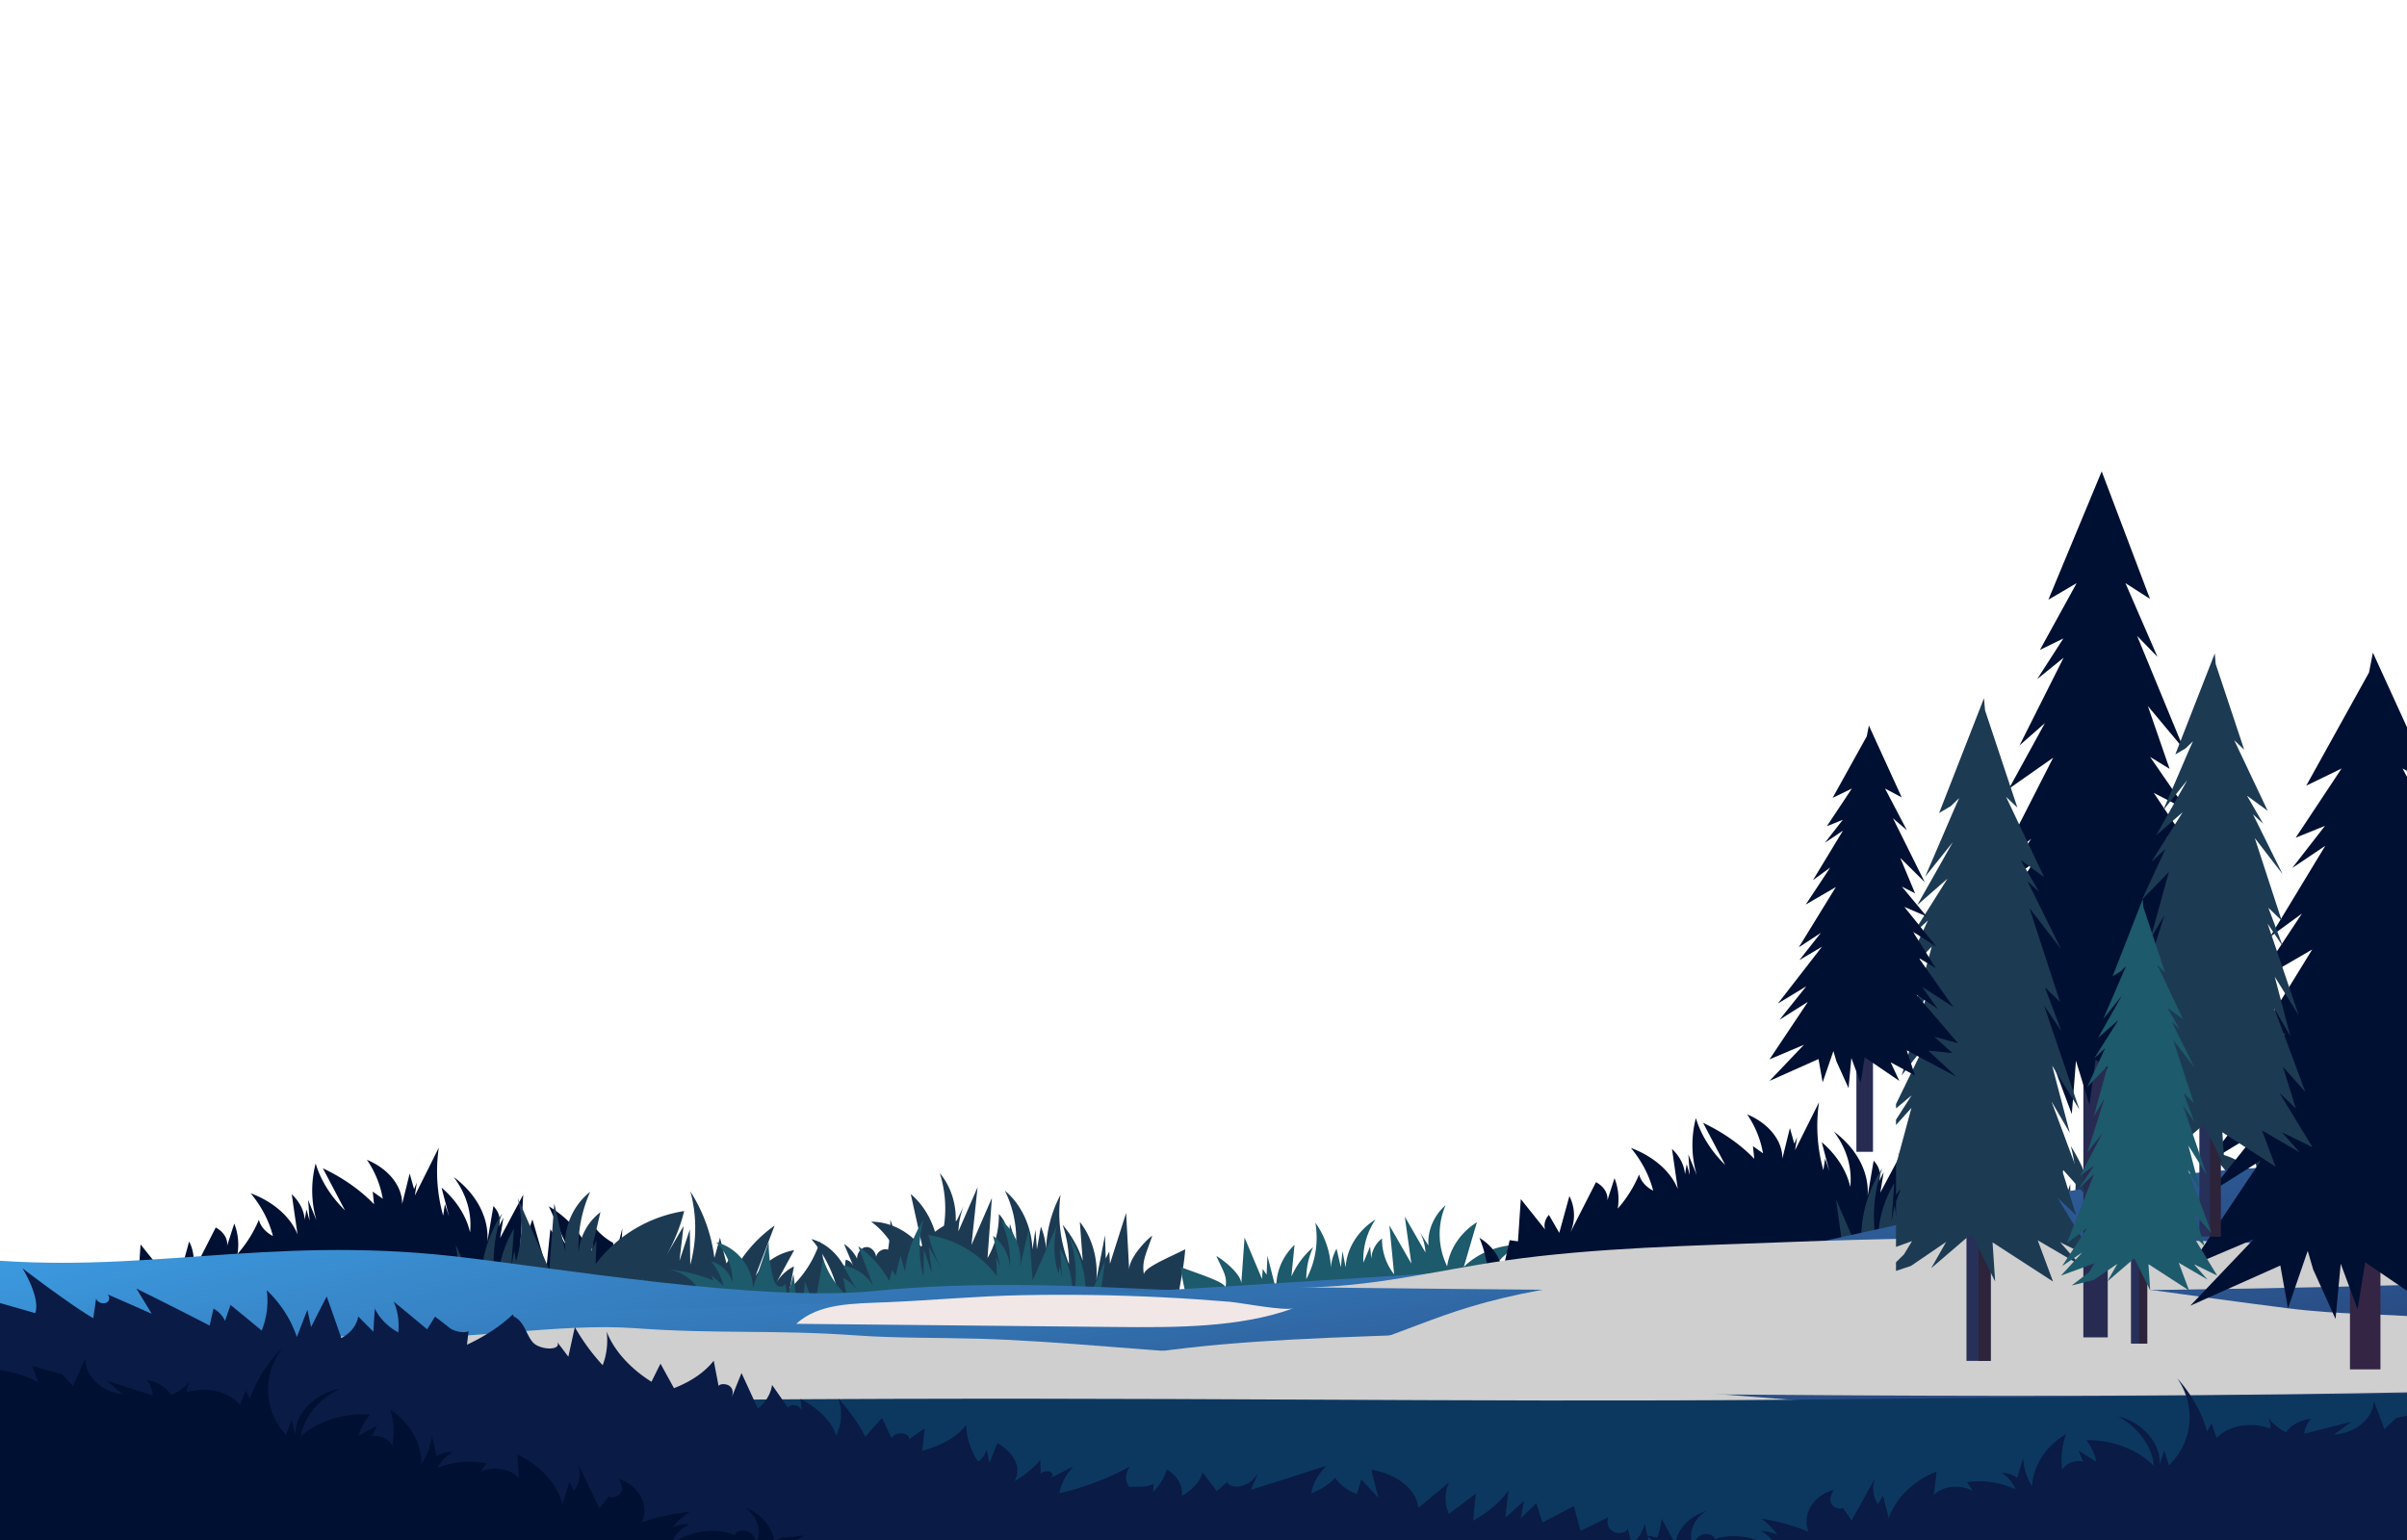 <svg xmlns="http://www.w3.org/2000/svg" xmlns:xlink="http://www.w3.org/1999/xlink" viewBox="0 0 2500 1600"><defs><style>.cls-1{fill:none;}.cls-2{isolation:isolate;}.cls-3{clip-path:url(#clip-path);}.cls-4{fill:#1d3a53;}.cls-5{fill:#1d5a6b;}.cls-6{fill:#001032;}.cls-7{fill:url(#linear-gradient);}.cls-8{fill:url(#linear-gradient-2);}.cls-9{fill:#cfcfcf;}.cls-12,.cls-9{mix-blend-mode:multiply;}.cls-10{fill:#0c3860;}.cls-11{fill:#0a1b45;}.cls-12{fill:#f1e7e7;}.cls-13{fill:#282b51;}.cls-14{fill:#342544;}.cls-15{fill:#273058;}.cls-16{fill:#2d233a;}</style><clipPath id="clip-path"><rect class="cls-1" y="-0.15" width="2500" height="1600.3"/></clipPath><linearGradient id="linear-gradient" x1="1403.84" y1="1843.66" x2="1119.92" y2="802.59" gradientUnits="userSpaceOnUse"><stop offset="0" stop-color="#21295b"/><stop offset="1" stop-color="#42b2fc"/></linearGradient><linearGradient id="linear-gradient-2" x1="1299.76" y1="1737.19" x2="1188" y2="998.8" xlink:href="#linear-gradient"/></defs><title>Mesa de trabajo 7</title><g class="cls-2"><g id="OBJECTS"><g class="cls-3"><path class="cls-4" d="M1231,1298c-19,9.5-44.72,19.81-42.79,26.92-2.49-14.93,1.94-21.22,8.59-41.17-7.6,5.7-24.21,23.7-24,35.53l-3.17-59.12-16.78,52.78-.73-12.74-3.66,7.33-.78-24.1-9,46.39c2-21.71-4.4-44.29-17.12-60.3l3,40.4a109.52,109.52,0,0,0-20.89-37.38,124,124,0,0,1,6.57,40.75,144.66,144.66,0,0,1-8.74-72,130.63,130.63,0,0,0-15,65.57,73.33,73.33,0,0,0-5.43-32.45L1077,1298l-1.55-20.4-3.06,20.59c-.93-24-11.84-47.26-28.69-61.09a113.69,113.69,0,0,1,11.67,55l-6.45-20.52-1.14,15.63c-.25-9.8-4.08-19.4-10.32-25.95a88,88,0,0,1-11.8,45.84l4.56-62.48L1009,1293.48l6.34-60-19.88,45.81A76,76,0,0,1,1001,1253l-8.44,17.46c1.15-18.87-5-38.18-16.44-51.57a121.76,121.76,0,0,1-1.54,78c-2.32-22.31-13-43.26-28.64-56.31l12.61,57c-13.43-17.71-33.5-28.28-53.76-28.3,13.31,9.6,24,24.08,30.16,40.87-3.7-5.13-7.81-10.57-13.43-12s-12.6,3.86-11.45,10.43c.61-6.34-4.08-12.68-9.54-12.92s-10.52,5.7-10.31,12.08a39.67,39.67,0,0,0-13.59-15.32l10.2,24.28c-1.34-4.09-4.64-7.21-8.34-7.9a23.21,23.21,0,0,0,2.89,17.73c-6.33-19.44-21.38-34.66-38.76-39.21,15.31,17.57,25.87,40.71,29.82,65.35l-10-6.95q-.14,9.82-.27,19.63c-8.71-.92-17.65,5-21.43,14.24,26.77-18.4,45.74,12,76.8,11.4s76.29-11.31,107.34-10.45c68.23,1.89,131.51-28.36,198.88-11.56C1219.22,1356.54,1229.07,1326.47,1231,1298Z"/><path class="cls-5" d="M1226.45,1316.53c20.5,7.74,48.25,16.13,46.17,21.92,2.69-12.16-2.1-17.28-9.27-33.52,8.2,4.64,26.12,19.3,25.87,28.93l3.42-48.14,18.1,43,.79-10.38,4,6,.85-19.63,9.68,37.77c-2.17-17.68,4.75-36.07,18.47-49.1l-3.23,32.89a86.46,86.46,0,0,1,22.54-30.44,78.77,78.77,0,0,0-7.09,33.19,91.4,91.4,0,0,0,9.43-58.63,85.72,85.72,0,0,1,16.15,53.39,46.87,46.87,0,0,1,5.86-26.42l4.48,19.26,1.68-16.61,3.3,16.77c1-19.57,12.77-38.48,31-49.75a74,74,0,0,0-12.6,44.78l7-16.71,1.23,12.73a28.63,28.63,0,0,1,11.14-21.13A58.58,58.58,0,0,0,1448,1324l-4.92-50.88,22.83,39.76-6.84-48.87,21.45,37.3a49.19,49.19,0,0,0-5.94-21.36l9.1,14.22c-1.24-15.36,5.4-31.09,17.73-42a76.35,76.35,0,0,0,1.66,63.5c2.51-18.16,14-35.22,30.91-45.85l-13.6,46.43c14.49-14.42,36.15-23,58-23-14.36,7.81-25.9,19.61-32.55,33.28,4-4.18,8.43-8.61,14.49-9.75s13.6,3.14,12.36,8.5c-.65-5.16,4.4-10.33,10.29-10.52s11.35,4.64,11.13,9.83a37.52,37.52,0,0,1,14.67-12.47l-11,19.77a11.6,11.6,0,0,1,9-6.43,15.08,15.08,0,0,1-3.12,14.43c6.83-15.83,23.07-28.23,41.82-31.93-16.52,14.31-27.91,33.15-32.18,53.21l10.84-5.66q.15,8,.29,16c9.4-.75,19,4.09,23.12,11.6-28.89-15-49.35,9.81-82.86,9.28s-82.31-9.21-115.82-8.51c-73.62,1.54-141.9-23.09-214.58-9.42C1239.13,1364.22,1228.5,1339.74,1226.45,1316.53Z"/><path class="cls-6" d="M690.32,1318c-12.25,5.32-22.67,12.73-30.14,21.43.84-13.26,9-26.21,22.33-35.52-15.76,7.94-29.21,18.16-39.28,29.85l3.16-57.74-8.91,35.54-.58-20.24c-8.89-4.94-16.1-11.39-20.85-18.66l-1.62,41c-3.07-23.15-19.34-45.28-44.35-60.33l18.64,41.29-6-9.1q-.05,3.83-.11,7.66l-11-16-4.07,40L553,1266.88l-13.18,37.76,3.62-63.44-24,45,3.43-21.11-4.93,9.73c2.64-7.35.59-15.49-5.47-21.74l-6.26,36.79c1.84-24.49-11.17-49.36-35.08-67.07,13.25,17.51,19.25,37.74,17.07,57.55-3.84-17-14.17-33.22-29.62-46.49l7.89,30.14-4.41-13-1.79,12a170.23,170.23,0,0,1-4.52-70.6l-24.84,49.74,2-13.46-2.84,6.8-4.57-16.25-7.85,31.74c.37-18.46-14.14-36.7-36.6-46a101.84,101.84,0,0,1,16.52,40.47l-10.45-7.45,1.37,13.16c-14.15-14.71-32.3-27.47-53.17-37.38l23,43.77c-14.76-14.51-25.21-31.22-30.47-48.72a111.2,111.2,0,0,0,.9,59.3l-8.7-21.49L321.5,1268l-3.2-11.48-1.81,10.67c-.69-9.48-5.44-18.79-13.47-26.4l6,41.71c-7.1-18.16-25.17-34-48.71-42.77,11.34,13.7,19.22,28.83,23.16,44.46-7.68-4-13-10.21-14.58-16.89a128.21,128.21,0,0,1-22.22,35.5,59.6,59.6,0,0,0-3.36-31.59l-7.45,23.13c1-7.2-3.65-14.66-11.79-19l-26.76,52.52a43.92,43.92,0,0,0-.86-38.07L186,1328l-10.78-18.67c-4,4.42-5.47,10-4,15.11L146,1292.9l-2.95,43.93-8.61-1.24-8.3,36.55c1.31-14.56-7.5-29.41-23.08-38.93a131.44,131.44,0,0,1,9.62,50.29,140.5,140.5,0,0,0,51.63-7.57c18.73,7,41.42,5.19,62,1.74s41.21-8.43,62.29-7.32c23.73,1.25,45.14,10,67.57,15.65,65.53,16.39,137.43,5.4,206.9,4.08,29.67-.56,59.78.66,88.64-4.25s57.19-17.37,67.76-37c-15.52,4.18-31.56,9.74-47.66,12.38C663.51,1348,677.53,1327.7,690.32,1318Z"/><path class="cls-4" d="M445.45,1333.07a23.23,23.23,0,0,0,25.67,8L481.75,1354l-8.36-60.82L502.15,1360a133.45,133.45,0,0,1,19.24-99.17,148.82,148.82,0,0,0-4.19,86.26,119.68,119.68,0,0,1,16.62-70.68L531,1316.39l3.19-16.95,1.75,10.94a120.86,120.86,0,0,0,1.84-65.53l32.79,74.33,5.12-68.83,11.87,51.24c-3.49-23.6,6.61-48.72,25.46-63.34a137.67,137.67,0,0,0-12,63.19,57.87,57.87,0,0,1,22.63-42.06l-9.53,40.71,5.48-11.76-1,25a143.13,143.13,0,0,1,92-55.08A180.5,180.5,0,0,1,692,1304.56l18-30.79-4.28,36.15,10.77-32.57q.23,18.32.47,36.64a144.71,144.71,0,0,0,.08-76.15A166.83,166.83,0,0,1,742,1306.91l5.8-21,6.72,26.77,4.58-7.38,3.85,14.55a138.93,138.93,0,0,1,41.58-46.52l-19.85,52.3a60.58,60.58,0,0,1,40.17-26.79l-18.2,33.29a44.41,44.41,0,0,1,18-16.4l-4.25,23a112.81,112.81,0,0,0,31.31-49.13l11.46,64.88,13.26-34.48a70.37,70.37,0,0,0,9.7,38.39l5.24-47.53,8.37,31.6,2.5-20.26c-.2,4.43,6.16,6.62,10,4.33s5.37-6.93,6.51-11.22a181.65,181.65,0,0,0,6-48.09l21.05,61.4c.88-28,22.18-54.21,49.47-60.74a74.61,74.61,0,0,0-22,53.79,41.62,41.62,0,0,1,28.76-28.17,83.59,83.59,0,0,0-16.62,32.69l15.83-13.77-2,6.7a210.1,210.1,0,0,1,58.74-14.75,60.18,60.18,0,0,0-39.59,27.51,119.68,119.68,0,0,1,48.73-3.09,31.08,31.08,0,0,0-25.14,16.4c16.94,1.82,34-12.07,35.63-29l-9,41.88a108.39,108.39,0,0,0,19.48-40.25l-5.54,27.77,12.19-29.78a256.61,256.61,0,0,1-2.8,66L435.16,1393.4c15.21-6.38,33.5-11.47,47.08-20.58C473.33,1358.25,457.38,1345.57,445.45,1333.07Z"/><path class="cls-5" d="M1169.4,1341a18,18,0,0,1-19.87,6.19l-8.23,10,6.47-47.09-22.26,51.75a103.32,103.32,0,0,0-14.89-76.78,115.22,115.22,0,0,1,3.24,66.79,92.66,92.66,0,0,0-12.87-54.72l2.19,30.93-2.47-13.12-1.36,8.47a93.57,93.57,0,0,1-1.42-50.73l-25.39,57.55-4-53.29-9.19,39.67a53.46,53.46,0,0,0-19.71-49,106.59,106.59,0,0,1,9.33,48.92,44.81,44.81,0,0,0-17.52-32.56l7.38,31.52-4.24-9.1.79,19.33a110.82,110.82,0,0,0-71.2-42.65A139.75,139.75,0,0,0,978.48,1319l-13.9-23.84,3.31,28-8.34-25.22q-.18,14.18-.36,28.37a112,112,0,0,1-.07-59,129.16,129.16,0,0,0-19.3,53.48l-4.49-16.23-5.2,20.73-3.55-5.71-3,11.26a107.57,107.57,0,0,0-32.19-36l15.37,40.5a46.91,46.91,0,0,0-31.1-20.74l14.09,25.77a34.38,34.38,0,0,0-13.93-12.7l3.29,17.83a87.34,87.34,0,0,1-24.24-38L846,1357.67,835.76,1331a54.48,54.48,0,0,1-7.51,29.73l-4.06-36.8-6.48,24.47-1.93-15.68c.15,3.43-4.77,5.13-7.71,3.35s-4.16-5.36-5-8.68a140.64,140.64,0,0,1-4.67-37.24l-16.3,47.54c-.68-21.72-17.17-42-38.3-47a57.77,57.77,0,0,1,17.06,41.65,32.22,32.22,0,0,0-22.27-21.81,64.72,64.72,0,0,1,12.86,25.31l-12.25-10.67,1.55,5.19a162.68,162.68,0,0,0-45.48-11.42,46.59,46.59,0,0,1,30.65,21.3,92.67,92.67,0,0,0-37.73-2.39,24.06,24.06,0,0,1,19.46,12.69c-13.12,1.41-26.31-9.35-27.58-22.48l7,32.43a83.93,83.93,0,0,1-15.09-31.16l4.29,21.5-9.44-23.06a198.66,198.66,0,0,0,2.16,51.09l508.44,9c-11.78-4.94-25.94-8.88-36.45-15.93C1147.82,1360.54,1160.17,1350.72,1169.4,1341Z"/><path class="cls-4" d="M2619.15,1226.17c-19,9.5-44.72,19.81-42.79,26.92-2.49-14.93,1.94-21.22,8.59-41.17-7.6,5.7-24.21,23.7-24,35.53l-3.17-59.12L2541,1241.12l-.73-12.74-3.66,7.33-.78-24.1-9,46.39c2-21.71-4.4-44.29-17.12-60.3l3,40.4a109.52,109.52,0,0,0-20.89-37.38,124,124,0,0,1,6.57,40.75,144.65,144.65,0,0,1-8.74-72,130.62,130.62,0,0,0-15,65.57,73.33,73.33,0,0,0-5.43-32.45l-4.15,23.66-1.55-20.4-3.06,20.59c-.93-24-11.84-47.26-28.69-61.09a113.69,113.69,0,0,1,11.67,55l-6.45-20.52-1.14,15.63c-.25-9.8-4.08-19.4-10.32-25.95a88,88,0,0,1-11.8,45.84l4.56-62.48-21.16,48.83,6.34-60-19.88,45.81a76,76,0,0,1,5.5-26.23l-8.44,17.46c1.15-18.87-5-38.18-16.44-51.57a121.76,121.76,0,0,1-1.54,78c-2.32-22.31-13-43.26-28.64-56.31l12.61,57c-13.43-17.71-33.5-28.28-53.76-28.3,13.31,9.6,24,24.08,30.16,40.87-3.7-5.13-7.81-10.57-13.43-12s-12.6,3.86-11.45,10.43c.61-6.34-4.08-12.68-9.54-12.92s-10.52,5.7-10.31,12.08a39.67,39.67,0,0,0-13.59-15.32L2275,1245c-1.34-4.09-4.64-7.21-8.34-7.9a23.21,23.21,0,0,0,2.89,17.73c-6.33-19.44-21.39-34.66-38.76-39.21,15.31,17.57,25.87,40.71,29.82,65.35l-10-6.95q-.14,9.82-.27,19.63c-8.71-.92-17.65,5-21.43,14.24,26.77-18.4,45.74,12,76.8,11.4S2382,1308,2413,1308.81c68.23,1.89,131.51-28.36,198.88-11.56C2607.4,1284.74,2617.25,1254.67,2619.15,1226.17Z"/><path class="cls-6" d="M2123.88,1270.8c-12.25,5.32-22.67,12.73-30.14,21.43.84-13.26,9-26.21,22.33-35.52-15.76,7.94-29.21,18.16-39.28,29.85l3.16-57.74-8.91,35.54-.58-20.24c-8.89-4.94-16.1-11.39-20.85-18.66l-1.62,41c-3.07-23.15-19.34-45.28-44.35-60.33l18.64,41.29-6-9.1q-.05,3.83-.11,7.66l-11-16-4.07,40-14.52-50.33-13.18,37.76L1977,1194l-24,45,3.43-21.11-4.93,9.73c2.64-7.35.59-15.49-5.47-21.74l-6.26,36.79c1.84-24.49-11.17-49.36-35.08-67.07,13.25,17.51,19.25,37.74,17.07,57.55-3.84-17-14.17-33.22-29.62-46.49l7.89,30.14-4.41-13-1.79,12a170.23,170.23,0,0,1-4.52-70.6l-24.84,49.74,2-13.46-2.84,6.8-4.57-16.25-7.85,31.74c.37-18.46-14.14-36.7-36.6-46a101.84,101.84,0,0,1,16.52,40.47l-10.45-7.45,1.37,13.16c-14.15-14.71-32.3-27.47-53.17-37.38l23,43.77c-14.76-14.51-25.21-31.22-30.47-48.72a111.2,111.2,0,0,0,.9,59.3l-8.7-21.49,1.47,21.46-3.2-11.48-1.81,10.67c-.69-9.48-5.44-18.79-13.47-26.4l6,41.71c-7.1-18.16-25.17-34-48.71-42.77,11.34,13.7,19.22,28.83,23.16,44.46-7.68-4-13-10.21-14.58-16.89a128.21,128.21,0,0,1-22.22,35.5,59.6,59.6,0,0,0-3.36-31.59l-7.45,23.13c1-7.2-3.65-14.66-11.79-19l-26.76,52.52a43.92,43.92,0,0,0-.86-38.07l-10.51,38.2-10.78-18.67c-4,4.42-5.47,10-4,15.11l-25.18-31.53-2.95,43.93-8.61-1.24-8.3,36.55c1.31-14.56-7.5-29.41-23.08-38.93a131.43,131.43,0,0,1,9.62,50.29,140.51,140.51,0,0,0,51.63-7.57c18.73,7,41.42,5.19,62,1.74s41.21-8.43,62.29-7.32c23.73,1.25,45.14,10,67.57,15.65,65.53,16.39,137.43,5.4,206.9,4.08,29.67-.56,59.78.66,88.64-4.25s57.19-17.37,67.76-37c-15.52,4.18-31.56,9.74-47.66,12.38C2097.08,1300.85,2111.09,1280.53,2123.88,1270.8Z"/><path class="cls-4" d="M1879,1285.9a23.23,23.23,0,0,0,25.67,8l10.63,12.95L1907,1246l28.75,66.84a133.45,133.45,0,0,1,19.24-99.17,148.82,148.82,0,0,0-4.19,86.26,119.68,119.68,0,0,1,16.62-70.68l-2.83,39.94,3.19-16.95,1.75,10.94a120.86,120.86,0,0,0,1.84-65.53l32.79,74.33,5.12-68.83,11.87,51.24c-3.49-23.6,6.61-48.72,25.46-63.34a137.67,137.67,0,0,0-12,63.19,57.88,57.88,0,0,1,22.63-42.06l-9.53,40.72,5.48-11.76-1,25a143.13,143.13,0,0,1,92-55.08,180.51,180.51,0,0,1-18.44,46.33l18-30.79-4.28,36.15,10.77-32.57q.23,18.32.47,36.64a144.71,144.71,0,0,0,.08-76.15,166.83,166.83,0,0,1,24.93,69.07l5.8-21,6.72,26.77,4.58-7.37,3.85,14.55a138.93,138.93,0,0,1,41.58-46.52l-19.85,52.3a60.58,60.58,0,0,1,40.17-26.79l-18.2,33.29a44.41,44.41,0,0,1,18-16.4l-4.25,23a112.8,112.8,0,0,0,31.31-49.13l11.46,64.88,13.26-34.48a70.37,70.37,0,0,0,9.7,38.39l5.24-47.53,8.37,31.6,2.5-20.26c-.2,4.43,6.16,6.62,10,4.33s5.37-6.93,6.51-11.22a181.65,181.65,0,0,0,6-48.09l21.05,61.4c.88-28,22.18-54.21,49.47-60.74a74.61,74.61,0,0,0-22,53.79,41.62,41.62,0,0,1,28.76-28.17,83.59,83.59,0,0,0-16.62,32.69l15.83-13.78-2,6.71a210.1,210.1,0,0,1,58.74-14.75,60.18,60.18,0,0,0-39.59,27.51,119.69,119.69,0,0,1,48.73-3.09,31.08,31.08,0,0,0-25.14,16.4c16.94,1.82,34-12.07,35.63-29l-9,41.88a108.39,108.39,0,0,0,19.48-40.25l-5.54,27.77,12.19-29.78a256.61,256.61,0,0,1-2.8,66l-656.68,11.57c15.21-6.38,33.5-11.47,47.08-20.58C1906.89,1311.07,1890.95,1298.39,1879,1285.9Z"/><path class="cls-6" d="M2666.37,1330.82a97.21,97.21,0,0,1-17-8.68c4.33-7.09,10.53-13.66,17-20v-7.47a19.34,19.34,0,0,1-7-1l-9.53,11.61,7.49-54.52-25.77,59.91a119.62,119.62,0,0,0-17.24-88.89,133.39,133.39,0,0,1,3.75,77.32,107.28,107.28,0,0,0-14.9-63.35l2.53,35.8-2.86-15.19-1.57,9.81a108.33,108.33,0,0,1-1.65-58.74l-29.39,66.63-4.59-61.7L2555,1258.3a61.89,61.89,0,0,0-22.82-56.78,123.4,123.4,0,0,1,10.8,56.64,51.88,51.88,0,0,0-20.29-37.7l8.54,36.5-4.91-10.54.92,22.38a128.29,128.29,0,0,0-82.43-49.38,161.81,161.81,0,0,0,16.53,41.53l-16.09-27.6,3.83,32.4-9.66-29.19-.42,32.84a129.71,129.71,0,0,1-.08-68.26,149.54,149.54,0,0,0-22.34,61.92l-5.2-18.79-6,24-4.11-6.61-3.45,13a124.53,124.53,0,0,0-37.27-41.7l17.8,46.88a54.3,54.3,0,0,0-36-24l16.32,29.84a39.8,39.8,0,0,0-16.12-14.7l3.81,20.64a101.11,101.11,0,0,1-28.07-44L2308,1305.75l-11.88-30.9a63.08,63.08,0,0,1-8.7,34.41l-4.7-42.61-7.5,28.33-2.24-18.16c.18,4-5.53,5.93-8.93,3.88s-4.82-6.21-5.84-10.05a162.83,162.83,0,0,1-5.4-43.11l-18.87,55c-.79-25.14-19.88-48.59-44.34-54.45a66.87,66.87,0,0,1,19.75,48.22,37.3,37.3,0,0,0-25.78-25.25,74.93,74.93,0,0,1,14.89,29.3l-14.19-12.35,1.8,6a188.32,188.32,0,0,0-52.66-13.23,53.94,53.94,0,0,1,35.49,24.65,107.28,107.28,0,0,0-43.68-2.77,27.86,27.86,0,0,1,22.53,14.7c-13.24,1.42-26.54-7.86-30.71-20.33l6.86,31.85a97.17,97.17,0,0,1-17.47-36.08l5,24.9-10.93-26.69a230,230,0,0,0,2.5,59.15l563.41,9.93Z"/><path class="cls-7" d="M2506.55,1208.4c-92.52-1-235.26,7.17-302.34,20.72-121.19,16.79-216.16,40-316.56,61.68s-211.93,42.6-350.14,52.69c-216.56,15.8-422.37-22.84-628.81-2.25-120.06,12-331.75-24.11-437-36-197.08-22.17-327.19,20.67-503.53,1.83v178h2357l59.95-.78c48.18-.64,98.6-1.43,139.46-6.62,18.14-2.31,32.76-5.24,44.64-8.6V1210.89C2551.46,1209.52,2530.76,1208.65,2506.55,1208.4Z"/><path class="cls-8" d="M2545.4,1616.83V1306.61c-100.45.79-238.67,26-403.82-3.54-118.62-21.21-241.13,3.89-361.57,6.93-262.92,5-549.91,35.48-841.94,42.07-234.16,5.28-252.78,15.92-604,5.28C178.6,1352.62,71.54,1345-31.87,1336.56v263.1l456,17.17Z"/><path class="cls-9" d="M1150.94,1399.08c-44.46-3.46-89.09-6.93-134.57-8.21-42.3-1.19-85.29-.48-126.82-3.42-87.56-6.19-142.79-1.19-230.26-7.51-77.07-5.57-174.28,12.89-252.32,9.19-88.18-4.18-182,10.41-267.41,1.84-14.35-1.44-120.25-10.6-171.43-14.27V1392l126.14,84.81c616.68-8.1,1233.52-16,1850.2-15.94Z"/><path class="cls-9" d="M2401.49,1420.31c-471.67,22.69-945.1,17.53-1417.85,12.36,73.89.81,144.15-17.71,215.05-27.85,93.9-13.43,194.79-15.26,290.34-19,195.1-7.63,391-5.66,585.69,5.91Q2238.84,1401.48,2401.49,1420.31Z"/><path class="cls-9" d="M2666.37,1410.76q-44-3.28-88.16-5.92c-194.7-11.56-390.58-13.54-585.69-5.91-95.55,3.74-196.44,5.57-290.34,19-70.9,10.14-141.16,28.66-215.05,27.85,393.08,4.3,786.62,8.53,1179.24-3.18Z"/><path class="cls-9" d="M2666.37,1314.38q-113-11.11-226.72-17.9c-194.7-11.56-390.59-13.54-585.69-5.91-95.55,3.74-196.44,5.57-290.34,19-70.9,10.14-141.16,28.66-215.05,27.85,439.33,4.81,879.25,9.57,1317.8-8Z"/><path class="cls-9" d="M2578.2,1404.84c10.63,45.65-150,16.35-296.39,5.48-309.91-23-638.7,14-970.49,6.39,73.89,1.71,144.15-37.39,215.05-58.79,93.9-28.35,194.79-32.21,290.34-40.1,195.1-16.11,365,17,559.68,41.44C2485.8,1373,2566.52,1354.67,2578.2,1404.84Z"/><path class="cls-10" d="M2578.16,1616.83l-3.66-169c-274.9,1.26-479.47,4.43-707.79,6.37-368.5,3.13-638.61-3.33-1105.53,0-284.15,2-572.56-11.81-793.06-.24v162.87Z"/><path class="cls-11" d="M2666.37,1512.11l-5.67,2.53a64.57,64.57,0,0,1,5.67-12.11v-17.41a114.9,114.9,0,0,0-32.15,14.44c2.52-2.89,5.16-6.14,4.61-9.77s-6.27-6.86-9.64-4.61l9.47-7.7a61.81,61.81,0,0,1-22.19,5.8l12.35-16.77a222.1,222.1,0,0,0-75.11,20.77l17.76-14.57c-20.57-1.43-41.31,2.22-58.76,10.34l7.39-16.5-31.56,6.7-11.95,11.63-11.16-29.51c-.25,18.07-19,34-41.19,35l18.15-13.28-49.11,12.55a27,27,0,0,1,7.23-15.63c-11,1.11-20.88,6.45-26.24,14.13a56,56,0,0,1-19.47-16.17,16.67,16.67,0,0,1,3.1,12.39c-19-7.74-43.54-3.44-55.69,9.74l-5.14-15.19-4.72,8.33c-5.52-19.74-16.18-38.72-31.06-55.32,20.07,28.74,16.49,66.42-8.6,90.48l-4.84-15.68-4.89,15.52c2.21-21.63-17-44.31-43.06-50.83,21.11,11.68,35.37,31.42,37.31,51.67-16.84-17.23-44.08-27.54-70.43-26.66a49.07,49.07,0,0,1,10.56,22.52l-18.62-12,5,11.56c-8.78-1.84-18.5,2-21.73,8.69a76.13,76.13,0,0,1,4-37.23c-21.1,12.34-34.44,32.8-35.42,54.35a60.5,60.5,0,0,1-9.17-29.64l-6.22,20.85a26.27,26.27,0,0,0-16.11-5.29,38.22,38.22,0,0,1,14.43,17.13,91.11,91.11,0,0,0-50.55-7.57l6,9.31c-12.54-7.29-31.4-5.39-40.36,4.05l2.79-24.27c-24,9.46-42.38,27.34-49.63,48.33l-6-23.3-5.19,9a30.12,30.12,0,0,1-3-27.24l-24.41,44-9-13.1c-4.5,2.5-11.34-1.21-12.69-5.66s.93-8.88,3.16-12.94c-21.24,5.32-33.64,26.06-26.07,43.6a208.94,208.94,0,0,0-49.29-13.78,71,71,0,0,1,16.82,16.95,40,40,0,0,0-17.18-4.15c9.43,5.06,16,13.58,17.43,22.52-15.6-15.29-43.59-21.34-65.25-14.09-.83-4.62-8.85-6.5-13.75-4.32s-7.3,6.7-9.38,10.93c-4.74-13.21,1.32-28.09,14.58-35.83-17.56,5.27-30.44,18.86-32.36,34.14l-8.75-6.34a1.4,1.4,0,0,1-1.74,1.3L1709,1595.1l19.65,12.63c-12.86-8.26-36.12-4.77-48.45.63-6.64,2.91-10.3,5.61-12.37,8.47H2659c2.11-8.81,4.63-17.54,7.38-26.21Z"/><path class="cls-11" d="M1746.93,1616.83c-7.25-13.2-14.35-26.29-21.18-39.14a70.5,70.5,0,0,1-11.05,32.46q-3.45-13.46-6.56-26.76a35.33,35.33,0,0,1-13.44,20.6q-2.34-8.82-4.53-17.55c1.81,5.44-8.69,8.28-14.75,4.68a11.35,11.35,0,0,1-4.57-15.07q-14.34,7.19-29.12,14.48-3.67-13-7-25.86-16.11,8.54-32.67,17.12-3.29-10.16-6.36-20.16-8,8-16.11,15.88,1.61-9.15,3.34-18.25-9.63,8.85-19.36,17.63,1.49-14.33,3.27-28.53c-8.58,12.06-21.11,22.94-36.76,31.61q1.26-14.17,2.81-28.17-13.94,10.6-28,21.05c-4.78-10.59-4.65-21.91.16-32.81q-15.86,13.39-31.87,26.5c-2.07-18.85-21.34-34.73-48.77-39.59q3.38,14.42,7.21,29.32-9-9.87-17.7-19.25-2.4,7.62-4.74,15.26c-10.52-4.28-18.32-10.21-22.41-17.07-5.62,6.39-14.37,12.14-24.75,16.25,1.18-9.6,6.72-19.46,15.88-28.75-26.49,8.77-52.85,17.18-78.77,25.07q3.92-8.88,7.91-17.76c-3.42,5.16-7.93,11-16.93,13.71-7.85,2.35-17-1.1-14.56-4.79q-5.86,5.15-11.69,10.23-7.74-10.09-15.08-19.73c-1.33,8.5-9.19,17.71-21.26,24.69,1.21-10.81-4.52-20.68-15.66-27.54-2,7.86-6.92,15.94-14.2,23.51.27-3.48.41-5.22.69-8.67a26,26,0,0,1-10.68,3.07q-7.48.19-14.83.31c-4.61-6.28-4.32-13.88.69-21.15a284.89,284.89,0,0,1-73.23,27.77c1.65-9.61,6.6-19,14.58-27.9-8.28,4.38-16.64,8.5-25.1,12.62,4-1.73,4.76-5.58.72-7.09-3.36-1.26-8.76.27-9.61,2.31q-.21-7.34-.44-14.69c-6.58,8.14-15.65,15.69-26.68,22.23,7.42-13.51.6-28.87-17.85-39.63q-4.08,10.3-8.14,20.58-1.52-7.05-3.08-14.17c-.84,4.68-3.9,9.14-8.77,12.85-8-12.07-12.25-25.11-12.34-38.12-8.84,11.88-25.23,21.46-45.68,26.86q1.28-11.58,2.52-23.25-8.34,5.69-16.62,11.43c1.59-2.08-1.93-5.72-6.62-6.22-5.59-.59-10,2.09-11.14,5.16q-4.87-10.51-9.91-21.3-8.76,9.79-17.41,19.7c-6.59-13.15-15.92-26.42-27.86-39.65,4.41,13.55,3.44,26.66-2.44,38.45-3.73-13.78-17.46-27.92-37-38.15q.77,6.19,1.52,12.33a9.33,9.33,0,0,0-4.5-4.92c-4-2.15-9.81-.43-9.9,1.84q-8.21-11.71-16.65-23.78c-1.35,9.33-6.51,17.78-14.74,24.62q-8.33-18.18-17-37-5,12.37-10,24.79c1-3.57,1.82-7.79-2.24-11.19-3.44-2.88-10.88-2.56-11.55,0-2-10.48-3-15.76-5.06-26.43-9.35,12-23.72,21.74-41.3,28.56q-6.9-12.61-14-25.47-4.71,9.37-9.35,18.83c-22.12-13.84-38.92-32.51-46.59-52.09a71.87,71.87,0,0,1-4.1,34.88,217.37,217.37,0,0,1-28.9-39.55c-2.73,12.26-4.09,18.4-6.76,30.7l-11.51-15.22c4.69,9.31-18.67,8.48-25.75-.16s-8-20.23-19-26.26l.09,1c-.47-1.1-1-2.2-1.52-3.29-13,12.36-29.31,22.93-47.6,31.45q.83-7.09,1.68-14.16c-3.4,2.42-14.44.84-19.62-3.23s-10.16-7.94-15.21-11.78q-4.13,6.6-8.23,13.21-17.27-14.48-34.72-28.84a62.73,62.73,0,0,1,4.71,32.08c-11-6.13-19.6-14.91-24.36-24.9-.61,9.64-.9,14.45-1.49,24.09q-7.87-7.93-15.79-15.84c-1.24,9-7.88,17.51-17.49,22.46-6-17.33-9.08-26-15.18-43.3q-8.16,15.92-16.21,31.86l-3.84-17.88q-5.51,14.13-11,28.28c-5.8-17.83-16.48-34.58-31.21-48.71a83.78,83.78,0,0,1-5.24,42q-16.14-13.4-32.42-26.7-2.84,8.3-5.65,16.6a28.64,28.64,0,0,0-12-12.76q-2,8.83-4,17.66-37.75-19.48-76.05-38.43,8,13.07,15.88,26.16-22.84-10.18-45.86-20.16c2.41,2.46,2.53,6.66-1.08,8.52-4.32,2.22-10.26-.82-10.78-4.48q-1.52,10.38-3,20.77c-26.33-15.61-73.51-51.9-73.51-51.9s18.9,30.24,13.3,46.61q-26.07-7.58-52.33-14.91.87,7.67,1.74,15.33c-1.6-4.5-12.34-.8-17.87,4.87v247.3Z"/><path class="cls-12" d="M827,1375.38l330.7,3.3c63.62.63,130.81.71,185.93-19.57-9,3.33-55.12-5.68-66.68-6.64q-35.06-2.92-70.32-4.66c-48.07-2.37-96.33-3.1-144.53-2.18-47,.9-93.27,5.33-140.09,7.3C885.45,1354.47,850.51,1353.86,827,1375.38Z"/><polygon class="cls-13" points="2189.17 1389.49 2163.84 1389.49 2163.84 898.03 2189.17 898.03 2189.17 1389.49 2189.17 1389.49"/><polygon class="cls-6" points="2240.75 1087.94 2253.19 1134.19 2216.16 1109.98 2229.38 1144.2 2176.51 1100.74 2170.2 1147.83 2156.17 1102.14 2151.86 1157.49 2133.29 1107.96 2128.75 1089.23 2112.35 1146.82 2105.99 1103.95 2031.18 1144.24 2083.71 1077.72 2031.18 1104.58 2089.82 998.64 2046.48 1031.61 2087.27 970.04 2044.06 1001.68 2111.34 897.07 2076.77 921.8 2109.6 871.57 2075.9 898.25 2132.48 787.23 2086.55 819.42 2123.92 751.26 2097.54 774.49 2143.33 683.35 2115.88 705.57 2143.07 663.36 2118.77 675.19 2156.89 605.84 2142.08 614.56 2127.53 623.04 2182.9 489.75 2233.05 622.2 2207.57 605.88 2240.81 682.41 2219.69 660.71 2268.14 778.19 2230.83 733.54 2253.42 798.81 2233.17 786.42 2271.09 841.36 2237.02 823.82 2286.22 897.31 2250.24 869.58 2285.24 936.97 2258.89 917.58 2311.85 1008.27 2263.74 970.6 2288.07 1011.55 2255.47 985.39 2318.91 1074.79 2282.81 1062.89 2310.37 1092.96 2273.55 1088.43 2316.24 1136.36 2240.75 1087.94 2240.75 1087.94"/><polygon class="cls-14" points="2472.42 1422.73 2440.76 1422.73 2440.76 1101.34 2472.42 1101.34 2472.42 1422.73 2472.42 1422.73"/><polygon class="cls-6" points="2536.91 1298.22 2552.46 1346.17 2506.17 1321.07 2522.69 1356.55 2456.59 1311.49 2448.71 1360.31 2431.17 1312.93 2425.78 1370.32 2402.56 1318.97 2396.89 1299.56 2376.38 1359.26 2368.43 1314.82 2274.91 1356.58 2340.58 1287.62 2274.91 1315.46 2348.21 1205.64 2294.04 1239.81 2345.03 1175.99 2291 1208.79 2375.12 1100.34 2331.9 1125.98 2372.95 1073.9 2330.82 1101.57 2401.55 986.46 2344.13 1019.84 2390.85 949.18 2357.87 973.26 2415.11 878.77 2380.79 901.81 2414.79 858.05 2384.41 870.31 2432.07 798.42 2413.56 807.46 2395.37 816.25 2460.57 698.65 2464.58 678.07 2527.29 815.38 2495.43 798.46 2536.98 877.8 2510.58 855.3 2571.15 977.1 2524.5 930.81 2552.74 998.47 2527.43 985.63 2574.84 1042.59 2532.24 1024.4 2593.75 1100.59 2548.77 1071.84 2592.52 1141.71 2559.58 1121.6 2625.79 1215.62 2565.66 1176.57 2596.07 1219.02 2555.31 1191.9 2634.62 1284.58 2589.49 1272.25 2623.95 1303.42 2577.91 1298.72 2631.29 1348.41 2536.91 1298.22 2536.91 1298.22"/><polygon class="cls-15" points="2067.58 1413.89 2042.45 1413.89 2042.45 1127.91 2067.58 1127.91 2067.58 1413.89 2067.58 1413.89"/><polygon class="cls-16" points="2067.58 1413.89 2055.02 1413.89 2055.02 1127.91 2067.58 1127.91 2067.58 1413.89 2067.58 1413.89"/><polygon class="cls-4" points="2139.73 1290.68 2176 1308.5 2136.92 1244.33 2156.32 1262.51 2141.07 1213.48 2167.49 1243.08 2130.76 1144.39 2149.81 1177.1 2131.45 1107.23 2159.73 1152.74 2123 1044.52 2141 1071.28 2123.89 1025.75 2139.66 1040.96 2107.84 943.42 2140.57 985.85 2105.71 915.39 2117.83 926.56 2098.72 893.49 2123.05 911.19 2083.62 827.96 2095.33 839.03 2061.74 737.98 2060.63 725.43 2014.05 844.66 2026.15 837.58 2034.91 829.14 2030.14 839.72 1999.59 910.78 2028.19 875.06 1991.31 940.36 2022.77 912.87 1985.66 971.73 2002.43 956.27 1974.6 1016.35 2006.4 983.53 1984.7 1062.32 2001.11 1034.76 1975.13 1117.29 1998.1 1087.94 1969.27 1147.05 1969.27 1151.58 1985.43 1138.06 1969.27 1163.34 1969.27 1168.86 1985.29 1151.06 1969.27 1210.34 1969.27 1241.41 1974.51 1234.8 1969.27 1248.29 1969.27 1295.45 1985.93 1289.45 1977.51 1303.3 1969.27 1311.45 1969.27 1320.41 1984.8 1315.24 2021.36 1290.27 2005.84 1317.58 2047.62 1281.71 2072.23 1331.47 2069.55 1290.77 2132.35 1331.47 2116.44 1288.61 2161 1314.67 2139.73 1290.68 2139.73 1290.68"/><polygon class="cls-13" points="1945.36 1196.68 1928.13 1196.68 1928.13 984.13 1945.36 984.13 1945.36 1196.68 1945.36 1196.68"/><polygon class="cls-6" points="1980.45 1091.28 1988.92 1117.37 1963.72 1103.71 1972.72 1123.02 1936.74 1098.5 1932.45 1125.07 1922.9 1099.29 1919.97 1130.52 1907.34 1102.57 1904.25 1092 1893.09 1124.5 1888.76 1100.31 1837.86 1123.04 1873.6 1085.51 1837.86 1100.66 1877.76 1040.89 1848.27 1059.49 1876.03 1024.75 1846.62 1042.6 1892.4 983.58 1868.88 997.53 1891.22 969.19 1868.29 984.25 1906.79 921.6 1875.53 939.77 1900.96 901.31 1883.01 914.42 1914.17 862.99 1895.49 875.53 1913.99 851.72 1897.46 858.39 1923.4 819.26 1913.32 824.18 1903.42 828.96 1938.91 764.96 1941.09 753.76 1975.22 828.49 1957.88 819.28 1980.49 862.46 1966.13 850.22 1999.09 916.5 1973.7 891.31 1989.07 928.14 1975.3 921.15 2001.1 952.15 1977.91 942.25 2011.39 983.72 1986.91 968.07 2010.72 1006.1 1992.79 995.15 2028.83 1046.32 1996.1 1025.07 2012.65 1048.17 1990.47 1033.41 2033.63 1083.86 2009.07 1077.14 2027.83 1094.11 2002.77 1091.55 2031.82 1118.59 1980.45 1091.28 1980.45 1091.28"/><polygon class="cls-15" points="2306.47 1284.69 2284.35 1284.69 2284.35 1033.05 2306.47 1033.05 2306.47 1284.69 2306.47 1284.69"/><polygon class="cls-16" points="2306.47 1284.69 2295.41 1284.69 2295.41 1033.05 2306.47 1033.05 2306.47 1284.69 2306.47 1284.69"/><polygon class="cls-4" points="2388.66 1197.38 2349.46 1174.45 2363.46 1212.16 2308.2 1176.35 2310.55 1212.16 2288.9 1168.38 2252.13 1199.93 2265.79 1175.91 2233.62 1197.88 2203.56 1205.43 2227.21 1187.37 2234.62 1175.19 2188.96 1191.95 2218.28 1160.09 2190.6 1178.94 2224.57 1127.1 2196.91 1147.87 2234.06 1053.42 2212.57 1074.09 2234.18 1041.97 2215.28 1055.81 2245.32 997.87 2225.11 1023.7 2247.98 951.08 2233.54 975.33 2252.63 906 2224.65 934.88 2249.14 882.01 2234.38 895.61 2267.03 843.83 2239.35 868.01 2271.8 810.55 2246.64 841.99 2273.52 779.46 2277.72 770.15 2270.01 777.58 2259.36 783.81 2300.35 678.89 2301.32 689.94 2330.88 778.86 2320.58 769.11 2355.27 842.35 2333.86 826.77 2350.68 855.87 2340.01 846.04 2370.69 908.04 2341.89 870.71 2369.89 956.53 2356.01 943.15 2371.07 983.21 2355.23 959.67 2387.55 1054.89 2362.66 1014.85 2378.82 1076.33 2362.06 1047.55 2394.38 1134.39 2371.13 1108.34 2384.55 1151.48 2367.47 1135.48 2401.87 1191.95 2369.95 1176.27 2388.66 1197.38 2388.66 1197.38"/><polygon class="cls-15" points="2230.16 1395.98 2213.31 1395.98 2213.31 1204.18 2230.16 1204.18 2230.16 1395.98 2230.16 1395.98"/><polygon class="cls-16" points="2230.16 1395.98 2221.74 1395.98 2221.74 1204.18 2230.16 1204.18 2230.16 1395.98 2230.16 1395.98"/><polygon class="cls-5" points="2292.82 1329.43 2262.93 1311.95 2273.61 1340.69 2231.48 1313.4 2233.28 1340.69 2216.78 1307.33 2188.75 1331.38 2199.17 1313.07 2174.64 1329.81 2151.73 1335.56 2169.76 1321.8 2175.4 1312.52 2140.61 1325.29 2162.95 1301.01 2141.85 1315.38 2167.75 1275.86 2146.66 1291.69 2174.98 1219.71 2158.6 1235.46 2175.07 1210.98 2160.67 1221.53 2183.56 1177.37 2168.16 1197.06 2185.59 1141.71 2174.58 1160.19 2189.14 1107.35 2167.81 1129.36 2186.47 1089.07 2175.22 1099.43 2200.11 1059.96 2179.01 1078.39 2203.75 1034.6 2184.57 1058.56 2205.06 1010.9 2208.25 1003.8 2202.38 1009.47 2194.26 1014.22 2225.5 934.25 2226.25 942.67 2248.78 1010.44 2240.92 1003.01 2267.36 1058.83 2251.05 1046.96 2263.86 1069.14 2255.73 1061.65 2279.11 1108.9 2257.16 1080.45 2278.51 1145.86 2267.93 1135.66 2279.41 1166.2 2267.33 1148.25 2291.96 1220.83 2273 1190.31 2285.31 1237.17 2272.54 1215.23 2297.17 1281.42 2279.45 1261.57 2289.68 1294.45 2276.66 1282.26 2302.88 1325.29 2278.55 1313.34 2292.82 1329.43 2292.82 1329.43"/><path class="cls-6" d="M-31.87,1616.83H15.35c63.57-16.23,113.8-10.07,162.73,0H873.33a37.82,37.82,0,0,0-9.75-6.59c-12-6.12-35-11-48.33-3.48l20.36-11.45-21,2.49a1.4,1.4,0,0,1-1.66-1.4l-9.11,5.82c-1-15.36-13.09-29.69-30.3-36,12.79,8.5,18,23.71,12.45,36.62-1.84-4.34-4-9-8.73-11.46s-12.88-1.06-14,3.5c-21.2-8.51-49.5-4.11-66,10.24,1.93-8.84,9-17,18.72-21.46a40,40,0,0,0-17.39,3.14,71,71,0,0,1,17.78-15.93,209,209,0,0,0-50,10.87c8.58-17.07-2.58-38.5-23.47-45.05,2,4.18,4,8.74,2.39,13.1s-8.65,7.66-13,4.9l-9.71,12.55-21.78-45.36a30.13,30.13,0,0,1-4.59,27l-4.66-9.25-7.31,22.91c-6-21.37-23.3-40.3-46.71-51.16l1.36,24.39c-8.39-10-27.1-13-40-6.41l6.53-8.94a91.11,91.11,0,0,0-50.91,4.59,38.22,38.22,0,0,1,15.41-16.26,26.27,26.27,0,0,0-16.39,4.34l-5-21.18A60.5,60.5,0,0,1,437.65,1521c.28-21.57-11.83-42.78-32.17-56.34a76.13,76.13,0,0,1,1.85,37.41c-2.83-6.82-12.3-11.27-21.18-10l5.69-11.25-19.3,10.91a49.08,49.08,0,0,1,11.86-21.86c-26.25-2.42-54.05,6.28-71.87,22.48,3.13-20.1,18.51-39,40.28-49.39-26.4,5-46.91,26.49-46,48.22l-4-15.78-5.75,15.37c-23.64-25.49-25-63.32-3.28-90.83-15.83,15.7-27.58,34-34.25,53.4l-4.23-8.59-6,14.86c-11.36-13.87-35.65-19.6-55-13a16.67,16.67,0,0,1,3.82-12.19,56,56,0,0,1-20.39,15c-4.9-8-14.49-13.89-25.36-15.64a27,27,0,0,1,6.3,16l-48.29-15.41,17.34,14.32c-22.1-2.31-39.87-19.3-39.06-37.36l-12.87,28.81-11.24-12.31-31.11-8.54,6.41,16.9c-16.94-9.13-37.44-14-58.05-13.77l16.87,15.59a209.63,209.63,0,0,0-30.55-13.94Z"/></g></g></g></svg>